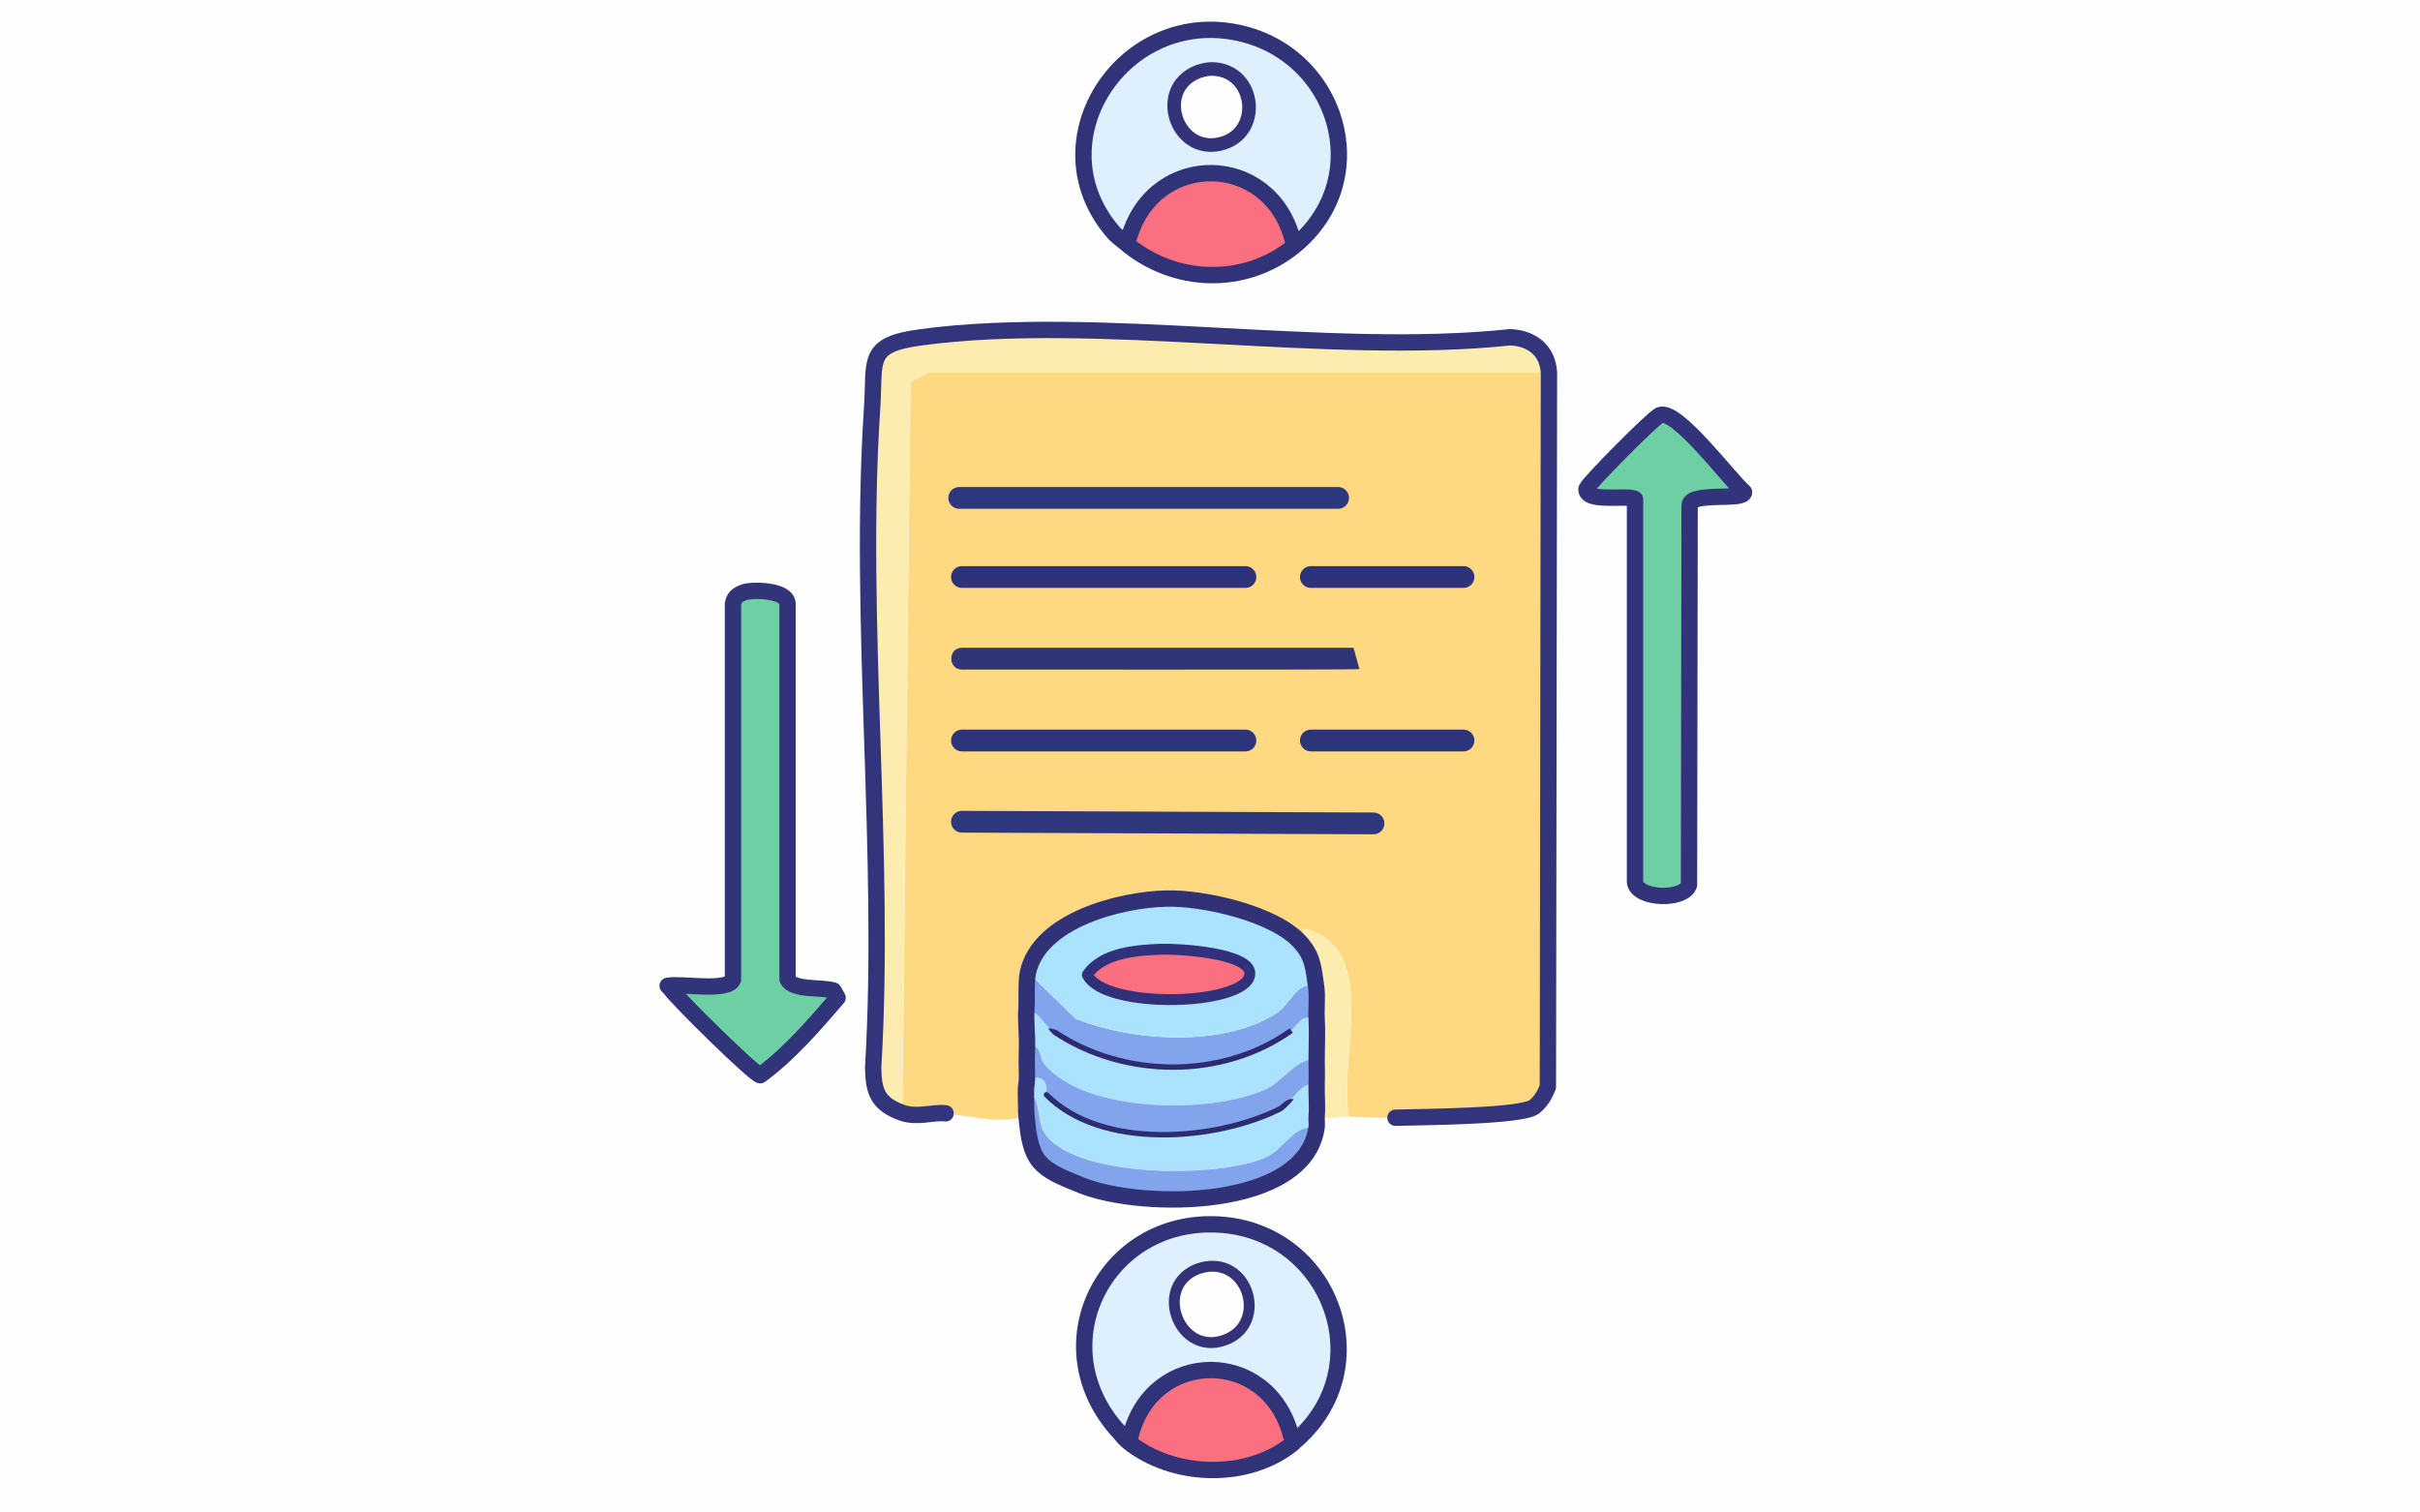 <?xml version="1.0" encoding="UTF-8"?>
<svg id="Layer_1" xmlns="http://www.w3.org/2000/svg" version="1.1" viewBox="0 0 160 100">
  <!-- Generator: Adobe Illustrator 29.2.1, SVG Export Plug-In . SVG Version: 2.1.0 Build 116)  -->
  <defs>
    <style>
      .st0 {
        stroke: #32337a;
      }

      .st0, .st1, .st2, .st3, .st4, .st5, .st6, .st7, .st8, .st9, .st10, .st11, .st12, .st13 {
        stroke-linecap: round;
        stroke-linejoin: round;
      }

      .st0, .st2, .st3, .st7, .st9, .st10 {
        stroke-width: 1.08px;
      }

      .st0, .st7 {
        fill: #6ecea4;
      }

      .st1 {
        stroke: #31307a;
      }

      .st1, .st14 {
        fill: #fb7080;
      }

      .st1, .st6 {
        stroke-width: .72px;
      }

      .st2 {
        stroke: #313378;
      }

      .st2, .st3, .st4, .st5, .st9, .st10, .st11, .st12, .st13 {
        fill: none;
      }

      .st15 {
        fill: #2e2b73;
      }

      .st16 {
        fill: #deeffe;
      }

      .st3 {
        stroke: #303176;
      }

      .st4 {
        stroke: #2e3379;
      }

      .st4, .st5, .st11, .st12, .st13 {
        stroke-width: 1.44px;
      }

      .st5 {
        stroke: #2f377d;
      }

      .st17 {
        fill: #2c2c72;
      }

      .st18 {
        fill: #fed981;
      }

      .st19 {
        fill: #303578;
      }

      .st6 {
        stroke: #333277;
      }

      .st6, .st20, .st8 {
        fill: #fefefe;
      }

      .st7 {
        stroke: #313478;
      }

      .st21 {
        fill: #abe2fd;
      }

      .st22 {
        fill: #fcecb0;
      }

      .st8 {
        stroke: #343278;
        stroke-width: .9px;
      }

      .st9 {
        stroke: #32347c;
      }

      .st10 {
        stroke: #313379;
      }

      .st11 {
        stroke: #2d377d;
      }

      .st12 {
        stroke: #2d3279;
      }

      .st13 {
        stroke: #2d357a;
      }

      .st23 {
        fill: #81a4ec;
      }
    </style>
  </defs>
  <g id="Generative_Object">
    <g>
      <rect class="st20" x="-23.06" y="-30.5" width="206.13" height="160"/>
      <g>
        <g>
          <path class="st18" d="M102.41,24.64l-.07,47.21c-.19.51-.47.99-.9,1.33-.83.65-7.56.67-9.18.72-1.06.03-2.02-.04-3.07-.07-.74-3.88,2.13-11.2-2.97-12.43l-.27.9c-1.69-1.89-6.38-2.94-8.83-2.88-3.11.07-8.38,1.45-9.15,4.86-.15.65-.06,1.77-.11,2.52s.06,1.54.04,2.34c-.02.74-.02,1.42,0,2.16,0,.25-.08.58-.07.9v.18c.02.47,0,.97.04,1.44-1.95.49-3.53,0-5.33-.21-.85-.1-1.86.32-2.88-.04l.54-48.31,1.17-.63h41.06-.02Z"/>
          <path class="st22" d="M102.41,24.64h-41.06l-1.17.63-.54,48.31c-1.59-.57-1.89-1.37-1.91-2.99.85-14.22-1-29.51-.07-43.6.21-3.18-.44-4.19,3.24-4.68,11.67-1.57,26.87,1.28,38.92,0,1.42.04,2.51.85,2.59,2.34h0Z"/>
        </g>
        <path class="st7" d="M49.19,39.16c.49-.18,2.89-.19,2.88.79v24.79c.33.76,2.26.51,3.04.75l.27.48c-1.52,1.77-3.28,3.8-5.12,5.12-.41-.06-5.51-5.08-5.97-5.76-.04-.06-.1-.11-.15-.15.92-.18,3.97.42,4.32-.41v-24.81c.06-.47.3-.64.72-.79h0Z"/>
        <path class="st0" d="M109.73,27.45c1.11-.48,4.62,4.26,5.58,5.08.06.62-3.55-.05-3.6.87l-.04,25.11c-.34,1.04-3.41.95-3.57-.18v-25.33c-.42-.31-3.29.28-3.21-.68.16-.41,4.4-4.68,4.83-4.86h0Z"/>
        <g>
          <path class="st14" d="M85.59,16.25c-3.3,2.71-7.98,2.52-11.18-.19l.26-.46c1.73-5.64,9.24-5.51,10.78.18l.14.46h0Z"/>
          <g>
            <path class="st16" d="M85.59,16.25l-.14-.46c-1.53-5.7-9.05-5.82-10.78-.18l-.26.46c-.24-.2-.5-.39-.72-.61h0c-5.27-5.93.38-14.73,7.93-13.33,6.81,1.26,9.41,9.67,3.97,14.13h0Z"/>
            <path class="st8" d="M79.21,4.74c.29-.11.65-.19.96-.18,2.91.08,3.34,4.35.45,4.97s-4.28-3.67-1.42-4.79c0,0,.01,0,.01,0Z"/>
          </g>
        </g>
        <g>
          <g>
            <path class="st14" d="M85.46,95.45c-2.99,2.42-7.89,2.26-10.86-.12-.05-.04-.1-.09-.15-.14l.3-.27c1.46-5.77,9.1-5.79,10.6-.03l.26.42c-.05.04-.09.1-.14.14h-.01Z"/>
            <g>
              <path class="st16" d="M85.46,95.45c.05-.04.09-.1.14-.14l-.26-.42c-1.5-5.76-9.14-5.74-10.6.03l-.3.27c.05.04.1.09.15.14-.05-.04-.1-.09-.15-.14-.22-.19-.37-.43-.57-.64h0c-5.03-5.68-.79-13.99,6.67-13.59s10.8,9.47,5.06,14.35c-.05.04-.09.1-.14.14Z"/>
              <path class="st6" d="M79.24,83.88c.13-.05.27-.08.4-.11,3.02-.58,4.21,3.92,1.22,4.87s-4.63-3.67-1.63-4.76h0Z"/>
            </g>
          </g>
          <g>
            <path class="st21" d="M87.03,71.66c-.02.71.06,1.45,0,2.16-.02.24.03.49,0,.72-1.49-.21-2.04,1.39-3.33,1.98-3,1.37-12.82,1.41-14.68-1.71-.45-.76-.15-2.52-1.19-2.61v.18-.18c-.01-.32.08-.65.07-.9,1.67-.38,1.22.99,1.3,1.08,2.98,3.57,11.83,3.06,15.5.9.89-.53,1.2-1.72,2.34-1.62h0Z"/>
            <path class="st23" d="M87.03,74.55c-.76,5.44-11.47,5.44-15.5,3.86-2.91-1.14-3.41-1.54-3.68-4.58-.04-.47-.02-.97-.04-1.44v-.18c1.04.09.74,1.86,1.19,2.61,1.86,3.12,11.68,3.08,14.68,1.71,1.3-.59,1.84-2.19,3.33-1.98,0,0,.02,0,.02,0Z"/>
            <path class="st22" d="M89.19,73.82c-.51-.02-1.5.27-2.16,0,.06-.71-.02-1.45,0-2.16.02-.54,0-1.08,0-1.62,0-.89.05-1.81,0-2.7-.04-.71.07-1.45-.04-2.16-.18-1.16-.18-1.91-1.05-2.88l.27-.9c5.1,1.23,2.23,8.55,2.97,12.43h.01Z"/>
            <path class="st21" d="M87.03,67.34c.05.89,0,1.81,0,2.7-1.34-.08-2.14,1.43-3.33,1.98-3.58,1.65-12.02,1.6-14.68-1.71-.27-.34-.13-1.37-1.12-1.17.02-.8-.09-1.59-.04-2.34,1,.13.93.8,1.87,1.44,4.45,3.03,11.07,3.13,15.5,0,.73-.51.62-1.17,1.8-.9Z"/>
            <path class="st23" d="M86.99,65.18c.11.71,0,1.45.04,2.16-1.18-.27-1.08.39-1.8.9-4.43,3.13-11.05,3.03-15.5,0-.94-.64-.88-1.31-1.87-1.44.05-.75-.04-1.87.11-2.52l3.12,3.06c3.77,1.54,9.83,1.92,13.33-.36.91-.59,1.29-2.13,2.58-1.8h-.01Z"/>
            <path class="st23" d="M87.03,70.04c0,.54.02,1.08,0,1.62-1.14-.1-1.45,1.1-2.34,1.62-3.67,2.16-12.52,2.67-15.5-.9-.07-.09.37-1.46-1.3-1.08-.02-.74-.02-1.42,0-2.16.99-.2.84.83,1.12,1.17,2.66,3.31,11.1,3.36,14.68,1.71,1.19-.55,1.99-2.06,3.33-1.98h0Z"/>
            <g>
              <path class="st21" d="M85.95,62.29c.87.97.87,1.72,1.05,2.88-1.29-.33-1.67,1.21-2.58,1.8-3.51,2.28-9.57,1.9-13.33.36l-3.12-3.06c.77-3.41,6.04-4.8,9.15-4.86,2.45-.05,7.14.99,8.83,2.88Z"/>
              <path class="st1" d="M76.76,62.76c1.02-.04,6.07.22,5.87,1.69-.28,2.08-9.68,2.29-10.74,0,.97-1.46,3.26-1.63,4.86-1.69h0Z"/>
            </g>
          </g>
        </g>
      </g>
    </g>
    <g>
      <path class="st9" d="M62.52,73.61c-.85-.1-1.86.32-2.88-.04-1.59-.57-1.89-1.37-1.91-2.99.85-14.22-1-29.51-.07-43.6.21-3.18-.44-4.19,3.24-4.68,11.67-1.57,26.87,1.28,38.92,0,1.42.04,2.51.85,2.59,2.34l-.07,47.21c-.19.51-.47.99-.9,1.33-.83.65-7.56.67-9.18.72"/>
      <line class="st13" x1="86.67" y1="48.96" x2="96.76" y2="48.96"/>
      <line class="st4" x1="86.67" y1="38.15" x2="96.76" y2="38.15"/>
      <path class="st19" d="M63.6,42.83h25.89c.07.24.36,1.31.39,1.41-.22.06-25.23.02-26.28.03-.93,0-.95-1.44,0-1.44h0Z"/>
      <line class="st11" x1="63.42" y1="32.92" x2="88.47" y2="32.92"/>
      <line class="st12" x1="63.6" y1="38.15" x2="82.34" y2="38.15"/>
      <path class="st10" d="M74.75,94.92c1.46-5.77,9.1-5.79,10.6-.03"/>
      <path class="st10" d="M73.87,94.55c-5.03-5.68-.79-13.99,6.67-13.59s10.8,9.47,5.06,14.35c-.05.04-.09.1-.14.14-2.99,2.42-7.89,2.26-10.86-.12-.05-.04-.1-.09-.15-.14-.22-.19-.37-.43-.57-.64h0Z"/>
      <path class="st2" d="M85.45,15.79c-1.53-5.7-9.05-5.82-10.78-.18"/>
      <path class="st2" d="M73.69,15.45c-5.27-5.93.38-14.73,7.93-13.33,6.81,1.26,9.41,9.67,3.97,14.13-3.3,2.71-7.98,2.52-11.18-.19-.24-.2-.5-.39-.72-.61h0Z"/>
      <path class="st15" d="M69.83,68.09c4.48,3,10.84,3.09,15.29,0l.15-.1.21.29c-4.59,3.28-11.19,3.22-15.85.11-.45-.47-.41-.47.2-.3h0Z"/>
      <path class="st17" d="M69.33,72.27c3.57,3.59,11.04,2.99,15.27.86.25-.23.59-.55.94-.45-.22.27-.48.53-.76.76-4.34,2.21-12.07,2.8-15.73-.94-.15-.18.13-.42.28-.23h0Z"/>
      <path class="st3" d="M77.12,59.41c-3.11.07-8.38,1.45-9.15,4.86-.15.65-.06,1.77-.11,2.52s.06,1.54.04,2.34c-.02.74-.02,1.42,0,2.16,0,.25-.08.58-.07.9v.18c.02.47,0,.97.04,1.44.27,3.04.77,3.43,3.68,4.58,4.02,1.58,14.74,1.58,15.5-3.86.03-.23-.02-.49,0-.72.06-.71-.02-1.45,0-2.16.02-.54,0-1.08,0-1.62,0-.89.05-1.81,0-2.7-.04-.71.07-1.45-.04-2.16-.18-1.16-.18-1.91-1.05-2.88-1.69-1.89-6.38-2.94-8.83-2.88h0Z"/>
      <line class="st5" x1="90.81" y1="54.44" x2="63.6" y2="54.33"/>
      <line class="st13" x1="63.6" y1="48.96" x2="82.34" y2="48.96"/>
    </g>
  </g>
</svg>